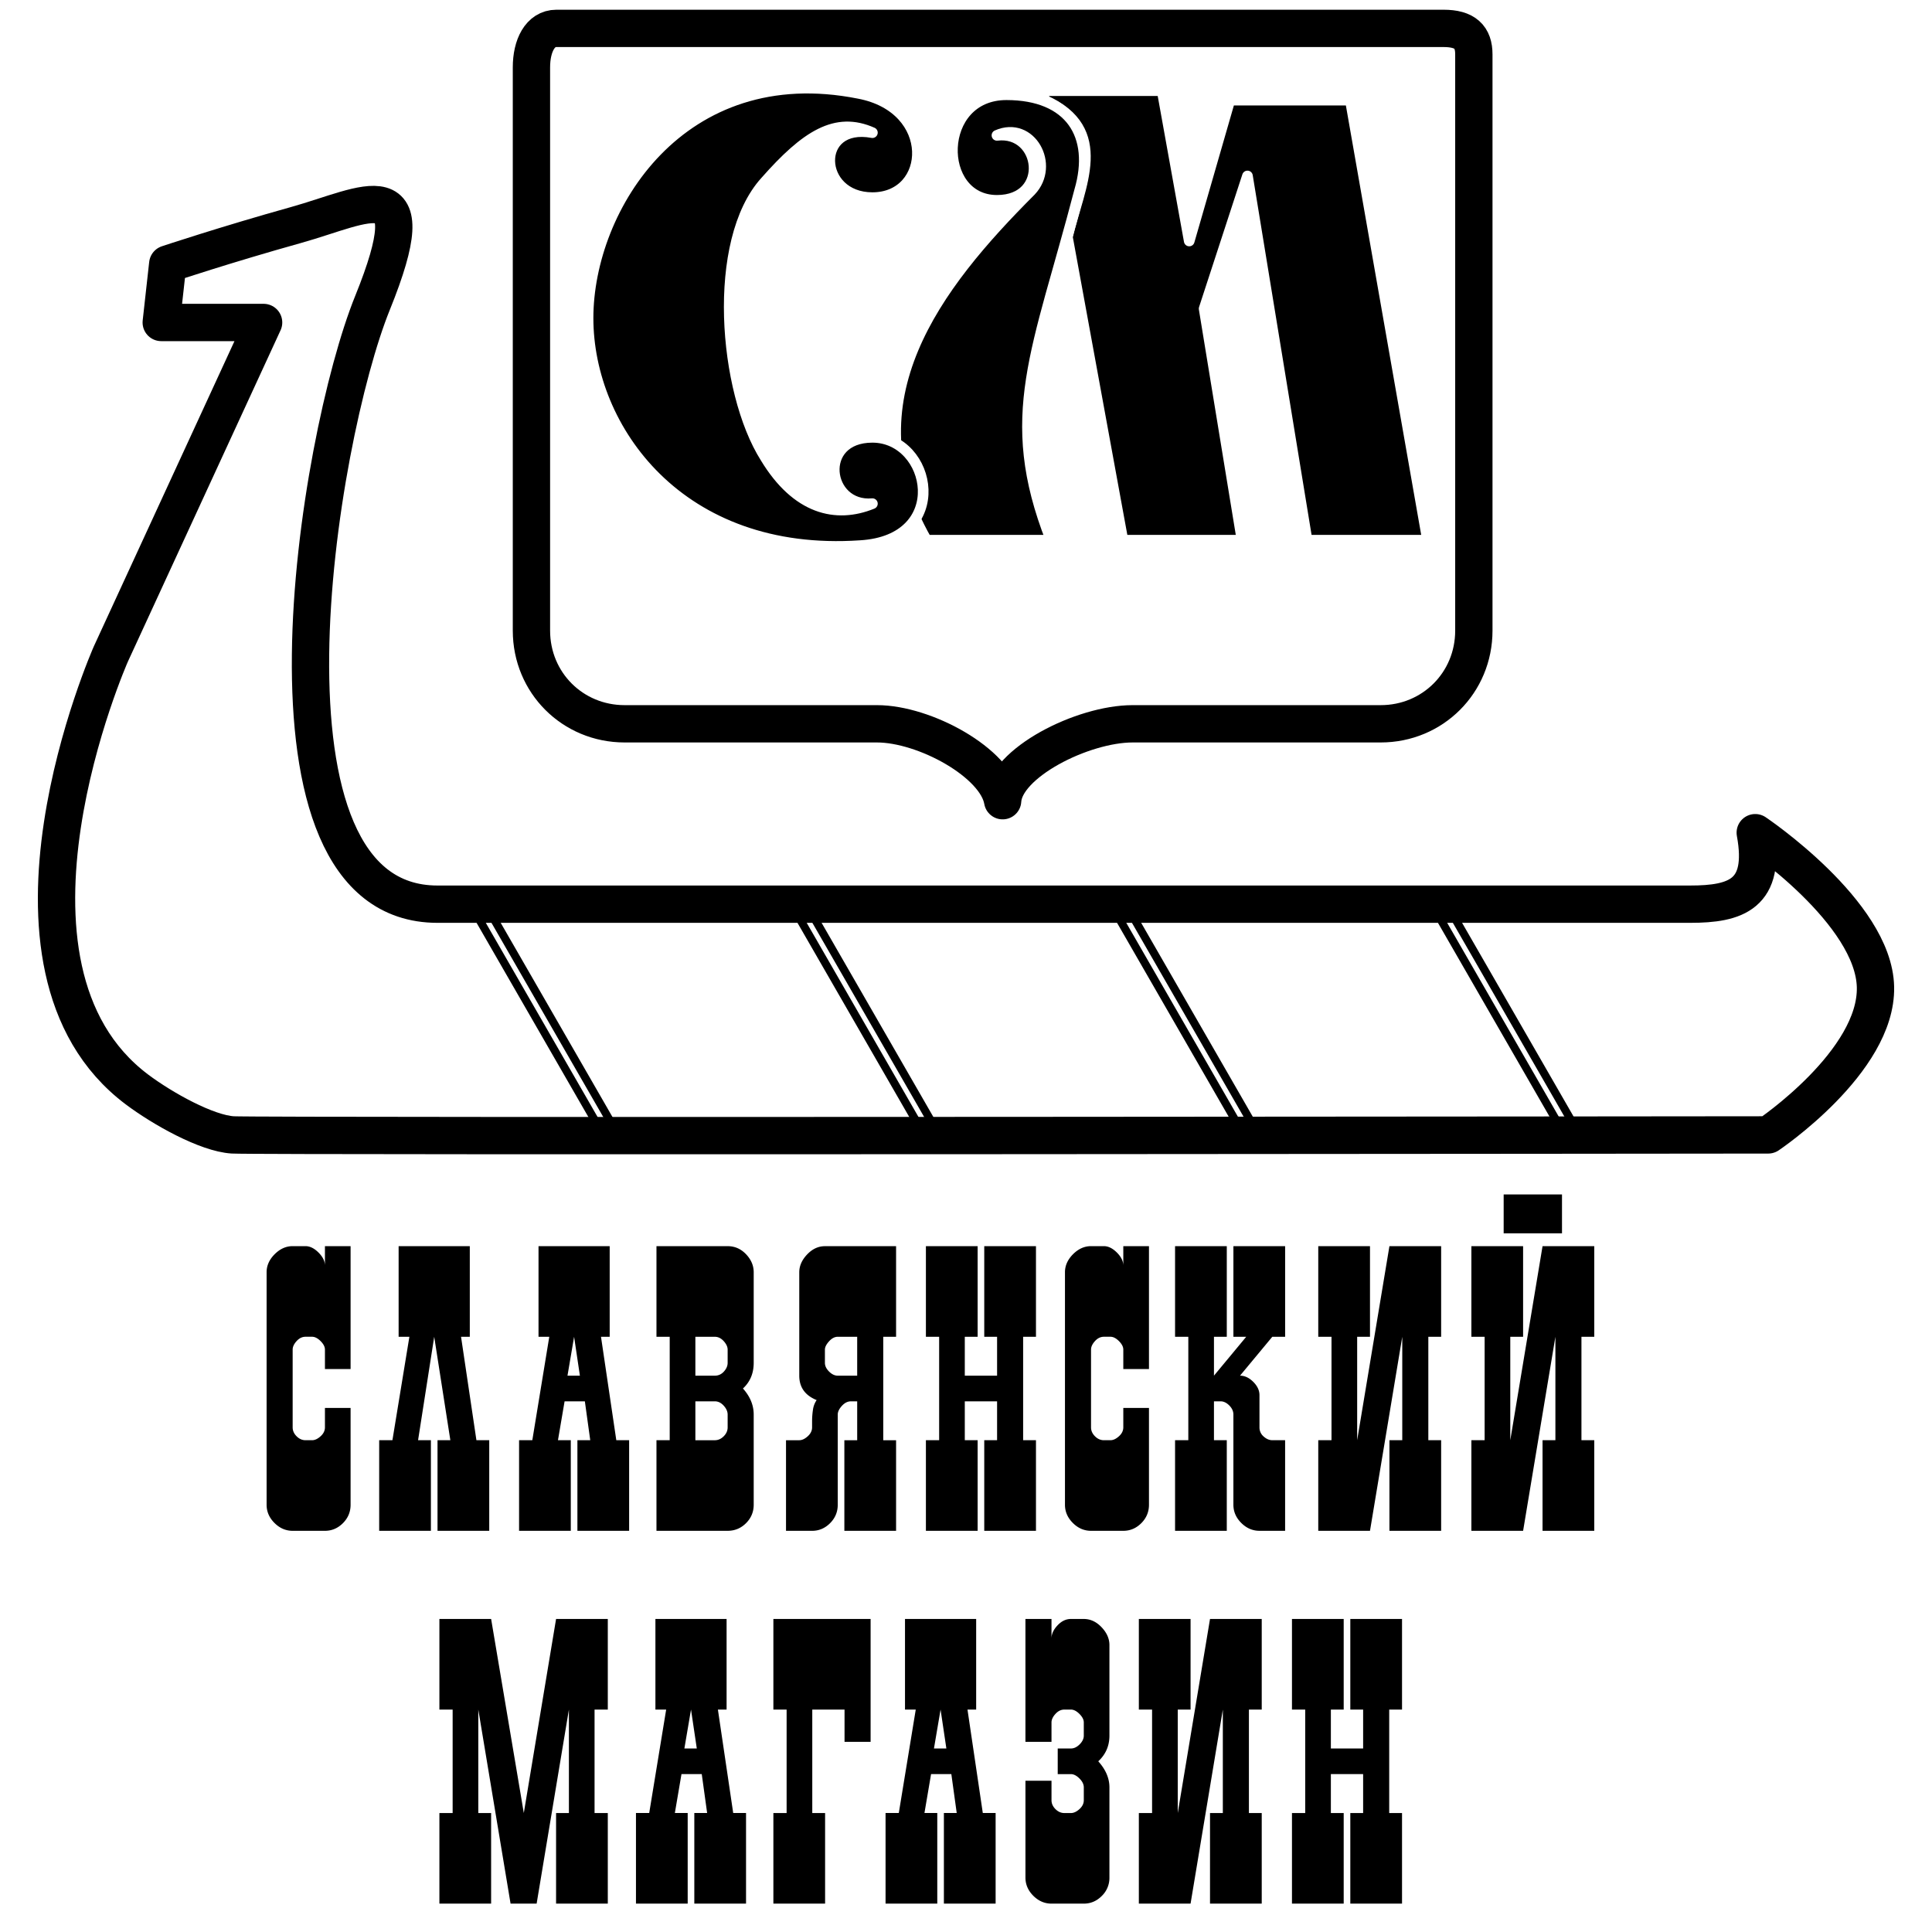 <svg xmlns="http://www.w3.org/2000/svg" width="2500" height="2500" viewBox="0 0 192.756 192.756"><path fill-rule="evenodd" clip-rule="evenodd" fill="#fff" d="M0 0h192.756v192.756H0V0z"/><path d="M120.137 30.796l4.322-13.239 5.945 36.341h12.023l-7.701-43.906h-12.023l-4.053 14.05-2.701-14.996H104.06l.135.946c6.619 2.972 3.514 8.511 2.297 13.645l5.539 30.261h11.889l-3.783-23.102z" fill-rule="evenodd" clip-rule="evenodd" stroke="#fff" stroke-width="1.064" stroke-linecap="round" stroke-linejoin="round" stroke-miterlimit="2.613"/><path d="M104.871 53.897c-4.863-12.429-1.352-18.778 2.838-34.854 1.621-5.539-.947-9.592-7.295-9.592-7.026 0-7.026 10.538-.947 10.538 5.404 0 4.459-7.025 0-6.485 3.379-1.486 5.811 2.973 3.379 5.539-9.458 9.457-18.374 20.939-10.404 34.854h12.429z" fill-rule="evenodd" clip-rule="evenodd" stroke="#fff" stroke-width="1.064" stroke-linecap="round" stroke-linejoin="round" stroke-miterlimit="2.613"/><path d="M55.508 2.832h88.511c2.162 0 3.027.864 3.027 2.594V62.92c0 5.188-4.107 9.294-9.295 9.294h-24.748c-4.973 0-12.754 3.891-12.969 7.673-.648-3.782-7.782-7.673-12.538-7.673h-25.18c-5.187 0-9.294-4.106-9.294-9.294V6.722c0-2.161.865-3.89 2.486-3.89z" fill="none" stroke="#000" stroke-width="3.723" stroke-linecap="round" stroke-linejoin="round" stroke-miterlimit="2.613"/><path d="M175.121 83.077c1.135 6.161-1.947 7.133-6.484 7.133H43.647c-19.616 0-11.996-46.364-6.485-59.982 5.512-13.617-.648-9.727-7.62-7.781-6.971 1.946-12.807 3.891-12.807 3.891l-.648 5.836H26.3L11.062 65.245s-13.78 31.126 2.594 43.446c2.594 1.945 6.971 4.377 9.564 4.539 2.594.162 153.196 0 153.196 0s10.863-7.295 10.701-14.752c-.162-7.457-11.996-15.401-11.996-15.401z" fill="none" stroke="#000" stroke-width="3.723" stroke-linecap="round" stroke-linejoin="round" stroke-miterlimit="2.613"/><path d="M58.669 31.742c0 11.078 9.186 23.912 27.154 22.696 9.187-.54 7.16-10.807 1.216-10.807-5.539 0-4.593 7.025 0 6.62-3.647 1.486-7.565.54-10.672-4.594-4.188-6.619-5.404-21.615 0-27.559 4.053-4.594 7.025-6.485 10.672-4.864-5.809-1.081-5.539 6.485 0 6.485 5.944 0 6.484-8.917-1.351-10.402-17.697-3.513-27.019 11.347-27.019 22.425z" fill-rule="evenodd" clip-rule="evenodd" stroke="#fff" stroke-width="1.064" stroke-linecap="round" stroke-linejoin="round" stroke-miterlimit="2.613"/><path d="M47.186 90.643l12.834 22.291M48.672 90.643l12.834 22.291m49.58-22.291l12.834 22.291m-11.348-22.291l12.834 22.291M79.203 90.643l12.834 22.291M80.689 90.643l12.834 22.291m49.581-22.291l12.834 22.291M144.59 90.643l12.832 22.291" fill="none" stroke="#000" stroke-width=".798" stroke-miterlimit="2.613"/><path d="M26.599 126.932v23.198c0 .688.261 1.293.784 1.815.522.523 1.128.785 1.816.785h3.22c.688 0 1.286-.255 1.795-.764.509-.51.764-1.122.764-1.837v-9.659h-2.559v1.939c0 .33-.145.627-.434.888-.289.262-.571.393-.847.393h-.66c-.33 0-.626-.131-.887-.393-.262-.261-.393-.558-.393-.888v-7.76c0-.275.131-.558.393-.847.261-.288.557-.433.887-.433h.66c.275 0 .558.145.847.433.289.289.434.571.434.847v1.94h2.559v-12.26h-2.559v1.939c0-.44-.214-.873-.64-1.3-.427-.427-.86-.64-1.301-.64h-1.28c-.66 0-1.259.269-1.795.805s-.804 1.138-.804 1.799zM39.771 124.331v9.04h1.073l-1.692 10.319h-1.321v9.04h5.16v-9.04h-1.28l1.61-10.319 1.61 10.319h-1.28v9.04h5.16v-9.04h-1.279l-1.534-10.319h.873v-9.04h-7.1zM53.728 124.331v9.04h1.073l-1.692 10.319h-1.321v9.04h5.16v-9.04h-1.28l.661-3.88h2.022l.537 3.88h-1.28v9.04h5.16v-9.04h-1.28l-1.527-10.319h.867v-9.04h-7.1zm4.128 12.92h-1.238l.66-3.88.578 3.88zM74.124 138.53c.715-.66 1.073-1.513 1.073-2.56v-9.039c0-.661-.254-1.26-.764-1.796s-1.122-.805-1.837-.805h-7.1v9.04h1.321v10.319h-1.321v9.04h7.1c.715 0 1.328-.255 1.837-.764.509-.51.764-1.122.764-1.837v-8.999c0-.934-.358-1.801-1.073-2.599zm-4.747 5.16v-3.88h1.94c.331 0 .626.145.888.433.261.289.392.585.392.888v1.279c0 .33-.131.627-.392.888-.261.262-.557.393-.888.393h-1.94v-.001zm0-10.319h1.94c.331 0 .626.145.888.433.261.289.392.571.392.847v1.32c0 .303-.124.592-.372.867s-.55.413-.908.413h-1.94v-3.88zM81.476 139.687a2.256 2.256 0 0 0-.371.99 7.638 7.638 0 0 0-.083 1.073v.66c0 .33-.145.627-.434.888-.289.262-.571.393-.846.393h-1.321v9.04h2.601c.688 0 1.287-.255 1.796-.764.509-.51.764-1.122.764-1.837v-8.999c0-.275.137-.564.413-.867s.578-.453.908-.453h.619v3.88h-1.28v9.04h5.16v-9.04h-1.28v-10.319h1.28v-9.04h-7.1c-.661 0-1.252.275-1.775.825-.523.551-.784 1.143-.784 1.775v10.319c0 1.155.577 1.968 1.733 2.436zm2.106-6.316h1.94v3.88h-1.94c-.303 0-.592-.138-.867-.413-.275-.275-.413-.564-.413-.867v-1.32c0-.248.138-.523.413-.826.275-.304.564-.454.867-.454zM99.479 137.251h-3.221v-3.88h1.281v-9.04h-5.161v9.04h1.321v10.319h-1.321v9.04h5.161v-9.04h-1.281v-3.879h3.221v3.879h-1.28v9.04h5.16v-9.04h-1.281v-10.319h1.281v-9.04h-5.16v9.04h1.28v3.88zM106.252 126.932v23.198c0 .688.262 1.293.785 1.815.521.523 1.127.785 1.816.785h3.219c.689 0 1.287-.255 1.797-.764.508-.51.764-1.122.764-1.837v-9.659h-2.561v1.939c0 .33-.145.627-.434.888-.289.262-.57.393-.846.393h-.66c-.33 0-.627-.131-.887-.393-.262-.261-.393-.558-.393-.888v-7.76c0-.275.131-.558.393-.847.26-.288.557-.433.887-.433h.66c.275 0 .557.145.846.433.289.289.434.571.434.847v1.94h2.561v-12.26h-2.561v1.939c0-.44-.213-.873-.639-1.3-.428-.427-.861-.64-1.301-.64h-1.279c-.662 0-1.26.269-1.797.805-.535.539-.804 1.138-.804 1.799zM117.236 152.73h5.16v-9.04h-1.279v-3.88h.66c.303 0 .592.137.867.412s.412.578.412.908v8.999c0 .688.262 1.293.785 1.815.523.523 1.129.785 1.816.785h2.559v-9.04h-1.279c-.303 0-.592-.124-.867-.372a1.174 1.174 0 0 1-.412-.908v-3.219c0-.469-.207-.908-.619-1.321-.414-.413-.854-.619-1.322-.619l3.221-3.88h1.279v-9.04h-5.16v9.04h1.279l-3.219 3.88v-3.88h1.279v-9.04h-5.16v9.04h1.322v10.319h-1.322v9.041zM131.523 152.73h5.161l3.22-19.359v10.319h-1.281v9.04h5.16v-9.04h-1.279v-10.319h1.279v-9.04h-5.16l-3.219 19.359v-10.319h1.28v-9.04h-5.161v9.04h1.321v10.319h-1.321v9.04zM146.801 152.73h5.16l3.221-19.359v10.319H153.9v9.04h5.16v-9.04h-1.279v-10.319h1.279v-9.04h-5.16l-3.219 19.359v-10.319h1.279v-9.04h-5.16v9.04h1.322v10.319H146.8v9.04h.001zm3.22-29.679h5.82v-3.88h-5.82v3.88zM53.54 189.924l3.22-19.36v10.321h-1.28v9.039h5.16v-9.039h-1.321v-10.321h1.321v-9.04h-5.16l-3.22 19.361-3.261-19.361h-5.16v9.04h1.321v10.321h-1.321v9.039h5.16v-9.039H47.72v-10.321l3.219 19.36h2.601zM65.391 161.524v9.04h1.073l-1.692 10.32h-1.321v9.039h5.16v-9.039h-1.28l.66-3.881h2.023l.537 3.881h-1.279v9.039h5.16v-9.039h-1.28l-1.527-10.32h.867v-9.04h-7.101zm4.128 12.921h-1.238l.661-3.881.577 3.881zM81.041 180.885v-10.321h3.219v3.22h2.601v-12.26H77.16v9.04h1.321v10.321H77.16v9.039h5.16v-9.039h-1.279zM90.292 161.524v9.04h1.073l-1.692 10.32h-1.321v9.039h5.16v-9.039h-1.279l.66-3.881h2.022l.537 3.881h-1.28v9.039h5.161v-9.039h-1.279l-1.528-10.32h.866v-9.04h-7.1zm4.127 12.921h-1.238l.66-3.881.578 3.881zM106.85 161.524c-.496 0-.943.214-1.342.64-.4.427-.6.86-.6 1.301v-1.94h-2.6v12.26h2.6v-1.939c0-.275.131-.558.393-.847s.557-.434.889-.434h.66c.273 0 .557.145.846.434s.434.571.434.847v1.32c0 .303-.139.592-.412.867-.275.274-.564.413-.867.413h-1.322v2.559h1.322c.273 0 .557.145.846.434s.434.585.434.888v1.279c0 .33-.145.626-.434.888s-.572.393-.846.393h-.66c-.332 0-.627-.131-.889-.393s-.393-.558-.393-.888v-1.94h-2.6v9.659c0 .688.262 1.294.783 1.816.523.522 1.129.784 1.816.784h3.221c.688 0 1.285-.254 1.795-.764a2.5 2.5 0 0 0 .764-1.837v-8.998c0-.908-.371-1.775-1.113-2.601.742-.688 1.113-1.541 1.113-2.56v-9.04c0-.633-.262-1.225-.783-1.775-.523-.55-1.115-.825-1.775-.825h-1.28v-.001zM113.623 189.924h5.16l3.219-19.36v10.321h-1.279v9.039h5.16v-9.039h-1.279v-10.321h1.279v-9.04h-5.16l-3.219 19.361v-10.321h1.279v-9.04h-5.16v9.04h1.32v10.321h-1.32v9.039zM136 174.445h-3.219v-3.881h1.28v-9.04H128.9v9.04h1.321v10.321H128.9v9.039h5.161v-9.039h-1.28v-3.881H136v3.881h-1.279v9.039h5.16v-9.039h-1.279v-10.321h1.279v-9.04h-5.16v9.04H136v3.881z" fill-rule="evenodd" clip-rule="evenodd"/></svg>